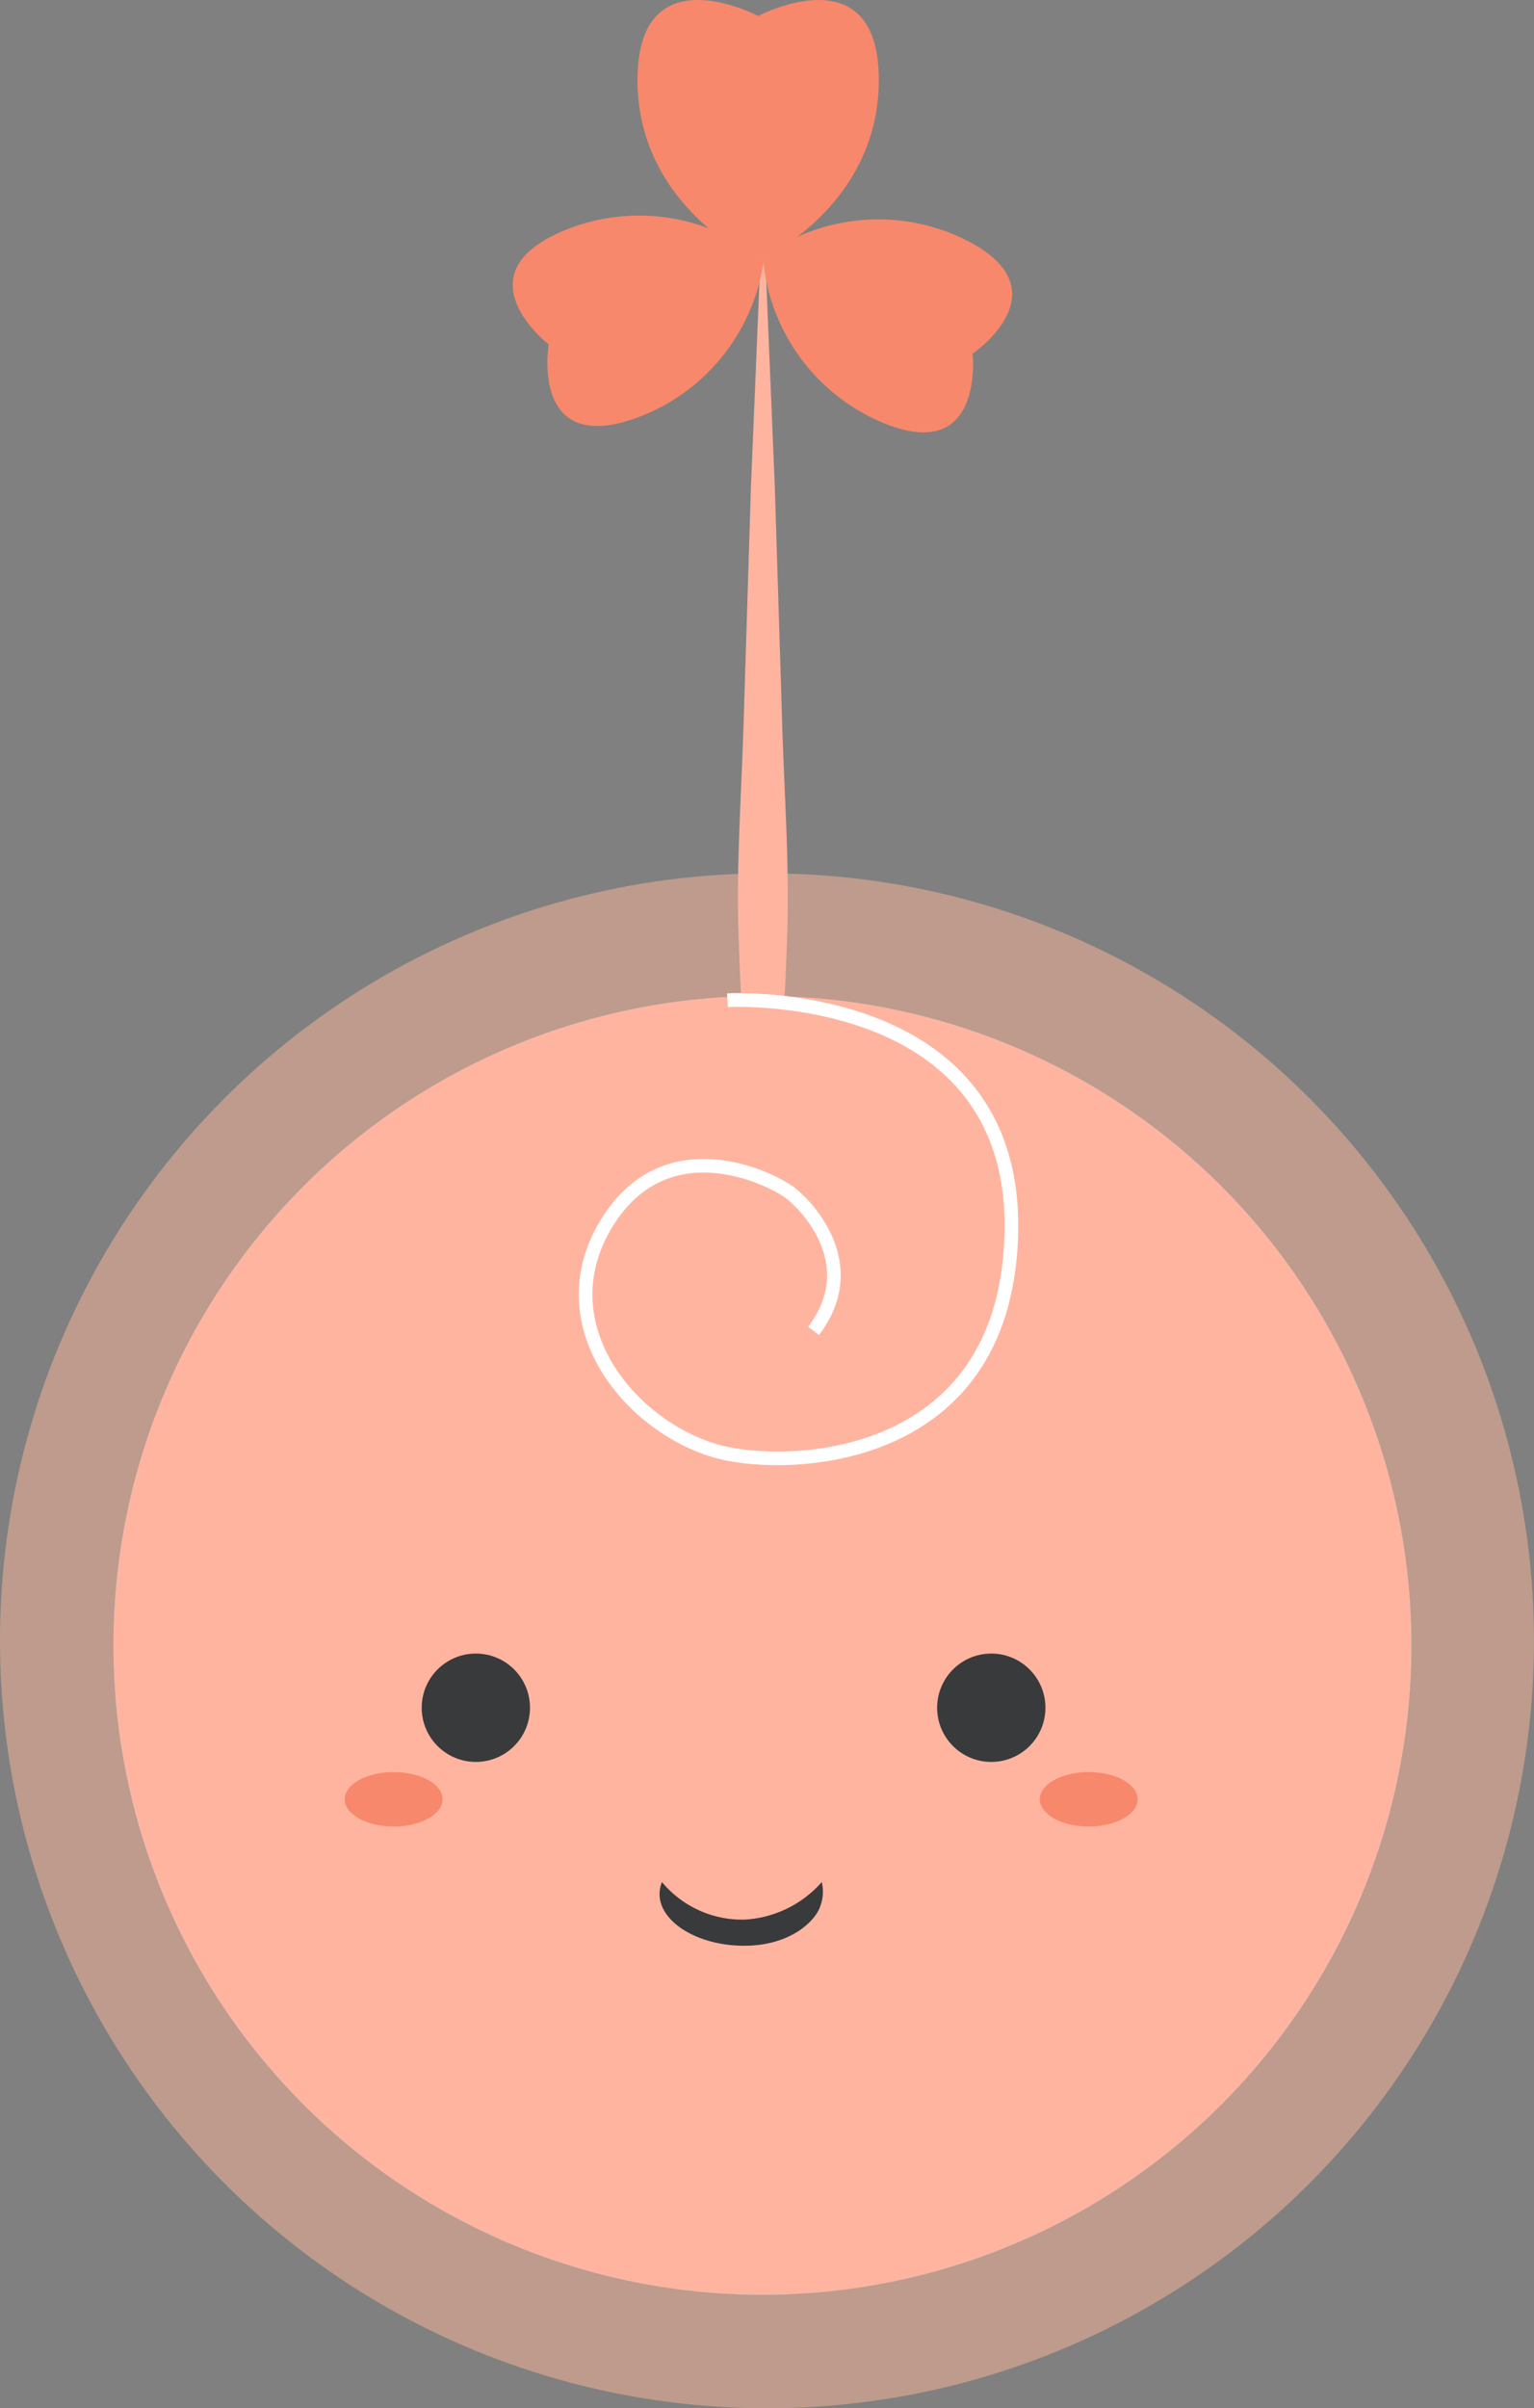 <svg xmlns="http://www.w3.org/2000/svg" width="90" height="141.209" viewBox="0 0 90 141.209">
  <rect x="0" y="0" width="90" height="141.209" fill="#808080" stroke="none"/>
  <g id="Grupo_7999" data-name="Grupo 7999" transform="translate(-180 -332.564)">
    <g id="Grupo_5159" data-name="Grupo 5159" transform="translate(180 384)">
      <circle id="Elipse_960" data-name="Elipse 960" cx="45" cy="45" r="45" transform="translate(-0.001 -0.227)" fill="#be9b8c"/>
    </g>
    <g id="Grupo_8249" data-name="Grupo 8249" transform="translate(-44.354 -1037.456)">
      <path id="Caminho_169" data-name="Caminho 169" d="M258.787,1380.784l.56,13.478.42,13.478c.122,4.493.486,8.986.28,13.479a105.478,105.478,0,0,1-1.26,13.478h-.28a105.192,105.192,0,0,1-1.26-13.478c-.206-4.493.158-8.986.28-13.479l.42-13.478.56-13.478Z" transform="translate(10.465 4.302)" fill="#ffb4a0"/>
      <g id="Grupo_153" data-name="Grupo 153" transform="translate(231.002 1428.413)">
        <g id="Grupo_151" data-name="Grupo 151">
          <circle id="Elipse_149" data-name="Elipse 149" cx="38.083" cy="38.083" r="38.083" fill="#4aa6cf"/>
          <path id="Caminho_170" data-name="Caminho 170" d="M259.127,1411.925s18.154-1,16.557,15.182c-1.216,12.316-13.646,12.336-17.318,11.226-5.119-1.545-9.872-7.5-6.355-13.3,3.5-5.765,9.721-2.654,10.817-1.794s4.24,4.268,1.346,8.071" transform="translate(-223.09 -1411.668)" fill="none" stroke="#fff" stroke-miterlimit="10" stroke-width="0.8"/>
          <path id="Caminho_171" data-name="Caminho 171" d="M270.135,1437.111c.137.8-1.806.186-4.007.565s-3.828,1.607-3.967.807,1.328-2.965,3.53-3.344S270,1436.31,270.135,1437.111Z" transform="translate(-218.552 -1402.408)" fill="#0a3655"/>
          <path id="Caminho_172" data-name="Caminho 172" d="M256.1,1438.538c-.168.795-1.745-.5-3.932-.957s-4.152.075-3.982-.72,2.33-2.262,4.515-1.8S256.272,1437.743,256.1,1438.538Z" transform="translate(-224.137 -1402.451)" fill="#0a3655"/>
        </g>
        <g id="Grupo_152" data-name="Grupo 152">
          <circle id="Elipse_150" data-name="Elipse 150" cx="38.083" cy="38.083" r="38.083" fill="#ffb4a0"/>
          <path id="Caminho_173" data-name="Caminho 173" d="M259.127,1411.925s18.154-1,16.557,15.182c-1.216,12.316-13.646,12.336-17.318,11.226-5.119-1.545-9.872-7.5-6.355-13.3,3.5-5.765,9.721-2.654,10.817-1.794s4.24,4.268,1.346,8.071" transform="translate(-223.09 -1411.668)" fill="none" stroke="#fff" stroke-miterlimit="10" stroke-width="0.8"/>
        </g>
      </g>
      <g id="Grupo_154" data-name="Grupo 154" transform="translate(254.437 1370.02)">
        <path id="Caminho_174" data-name="Caminho 174" d="M260.053,1370.958s-7.08-3.751-7.08,3.751,7.08,10.628,7.08,10.628,7.08-3.127,7.08-10.628S260.053,1370.958,260.053,1370.958Z" transform="translate(-245.655 -1370.02)" fill="#f8886b"/>
        <path id="Caminho_175" data-name="Caminho 175" d="M249.854,1386.612s-1.148,6.773,5.436,4.2a11.516,11.516,0,0,0,7.183-9.133A11.515,11.515,0,0,0,251,1379.837C244.417,1382.411,249.854,1386.612,249.854,1386.612Z" transform="translate(-247.745 -1366.418)" fill="#f8886b"/>
        <path id="Caminho_176" data-name="Caminho 176" d="M270.535,1387.092s.745,6.83-5.676,3.87a11.512,11.512,0,0,1-6.629-9.542,11.512,11.512,0,0,1,11.562-1.158C276.212,1383.222,270.535,1387.092,270.535,1387.092Z" transform="translate(-243.554 -1366.354)" fill="#f8886b"/>
      </g>
      <g id="Grupo_156" data-name="Grupo 156" transform="translate(244.577 1466.976)">
        <path id="Caminho_177" data-name="Caminho 177" d="M254.039,1448.861a6.115,6.115,0,0,0,4.884,2.2,6.521,6.521,0,0,0,4.493-2.2,2.448,2.448,0,0,1-.078,1.387c-.273.879-1.741,2.347-4.471,2.347C255.754,1452.6,253.272,1450.776,254.039,1448.861Z" transform="translate(-235.425 -1435.463)" fill="#393a3b"/>
        <g id="Grupo_155" data-name="Grupo 155">
          <ellipse id="Elipse_151" data-name="Elipse 151" cx="2.873" cy="1.596" rx="2.873" ry="1.596" transform="translate(0 6.949)" fill="#f8886b"/>
          <ellipse id="Elipse_152" data-name="Elipse 152" cx="2.873" cy="1.596" rx="2.873" ry="1.596" transform="translate(40.78 6.949)" fill="#f8886b"/>
          <circle id="Elipse_153" data-name="Elipse 153" cx="3.177" cy="3.177" r="3.177" transform="translate(4.518)" fill="#393a3b"/>
          <circle id="Elipse_154" data-name="Elipse 154" cx="3.177" cy="3.177" r="3.177" transform="translate(34.759)" fill="#393a3b"/>
        </g>
      </g>
    </g>
  </g>
</svg>
